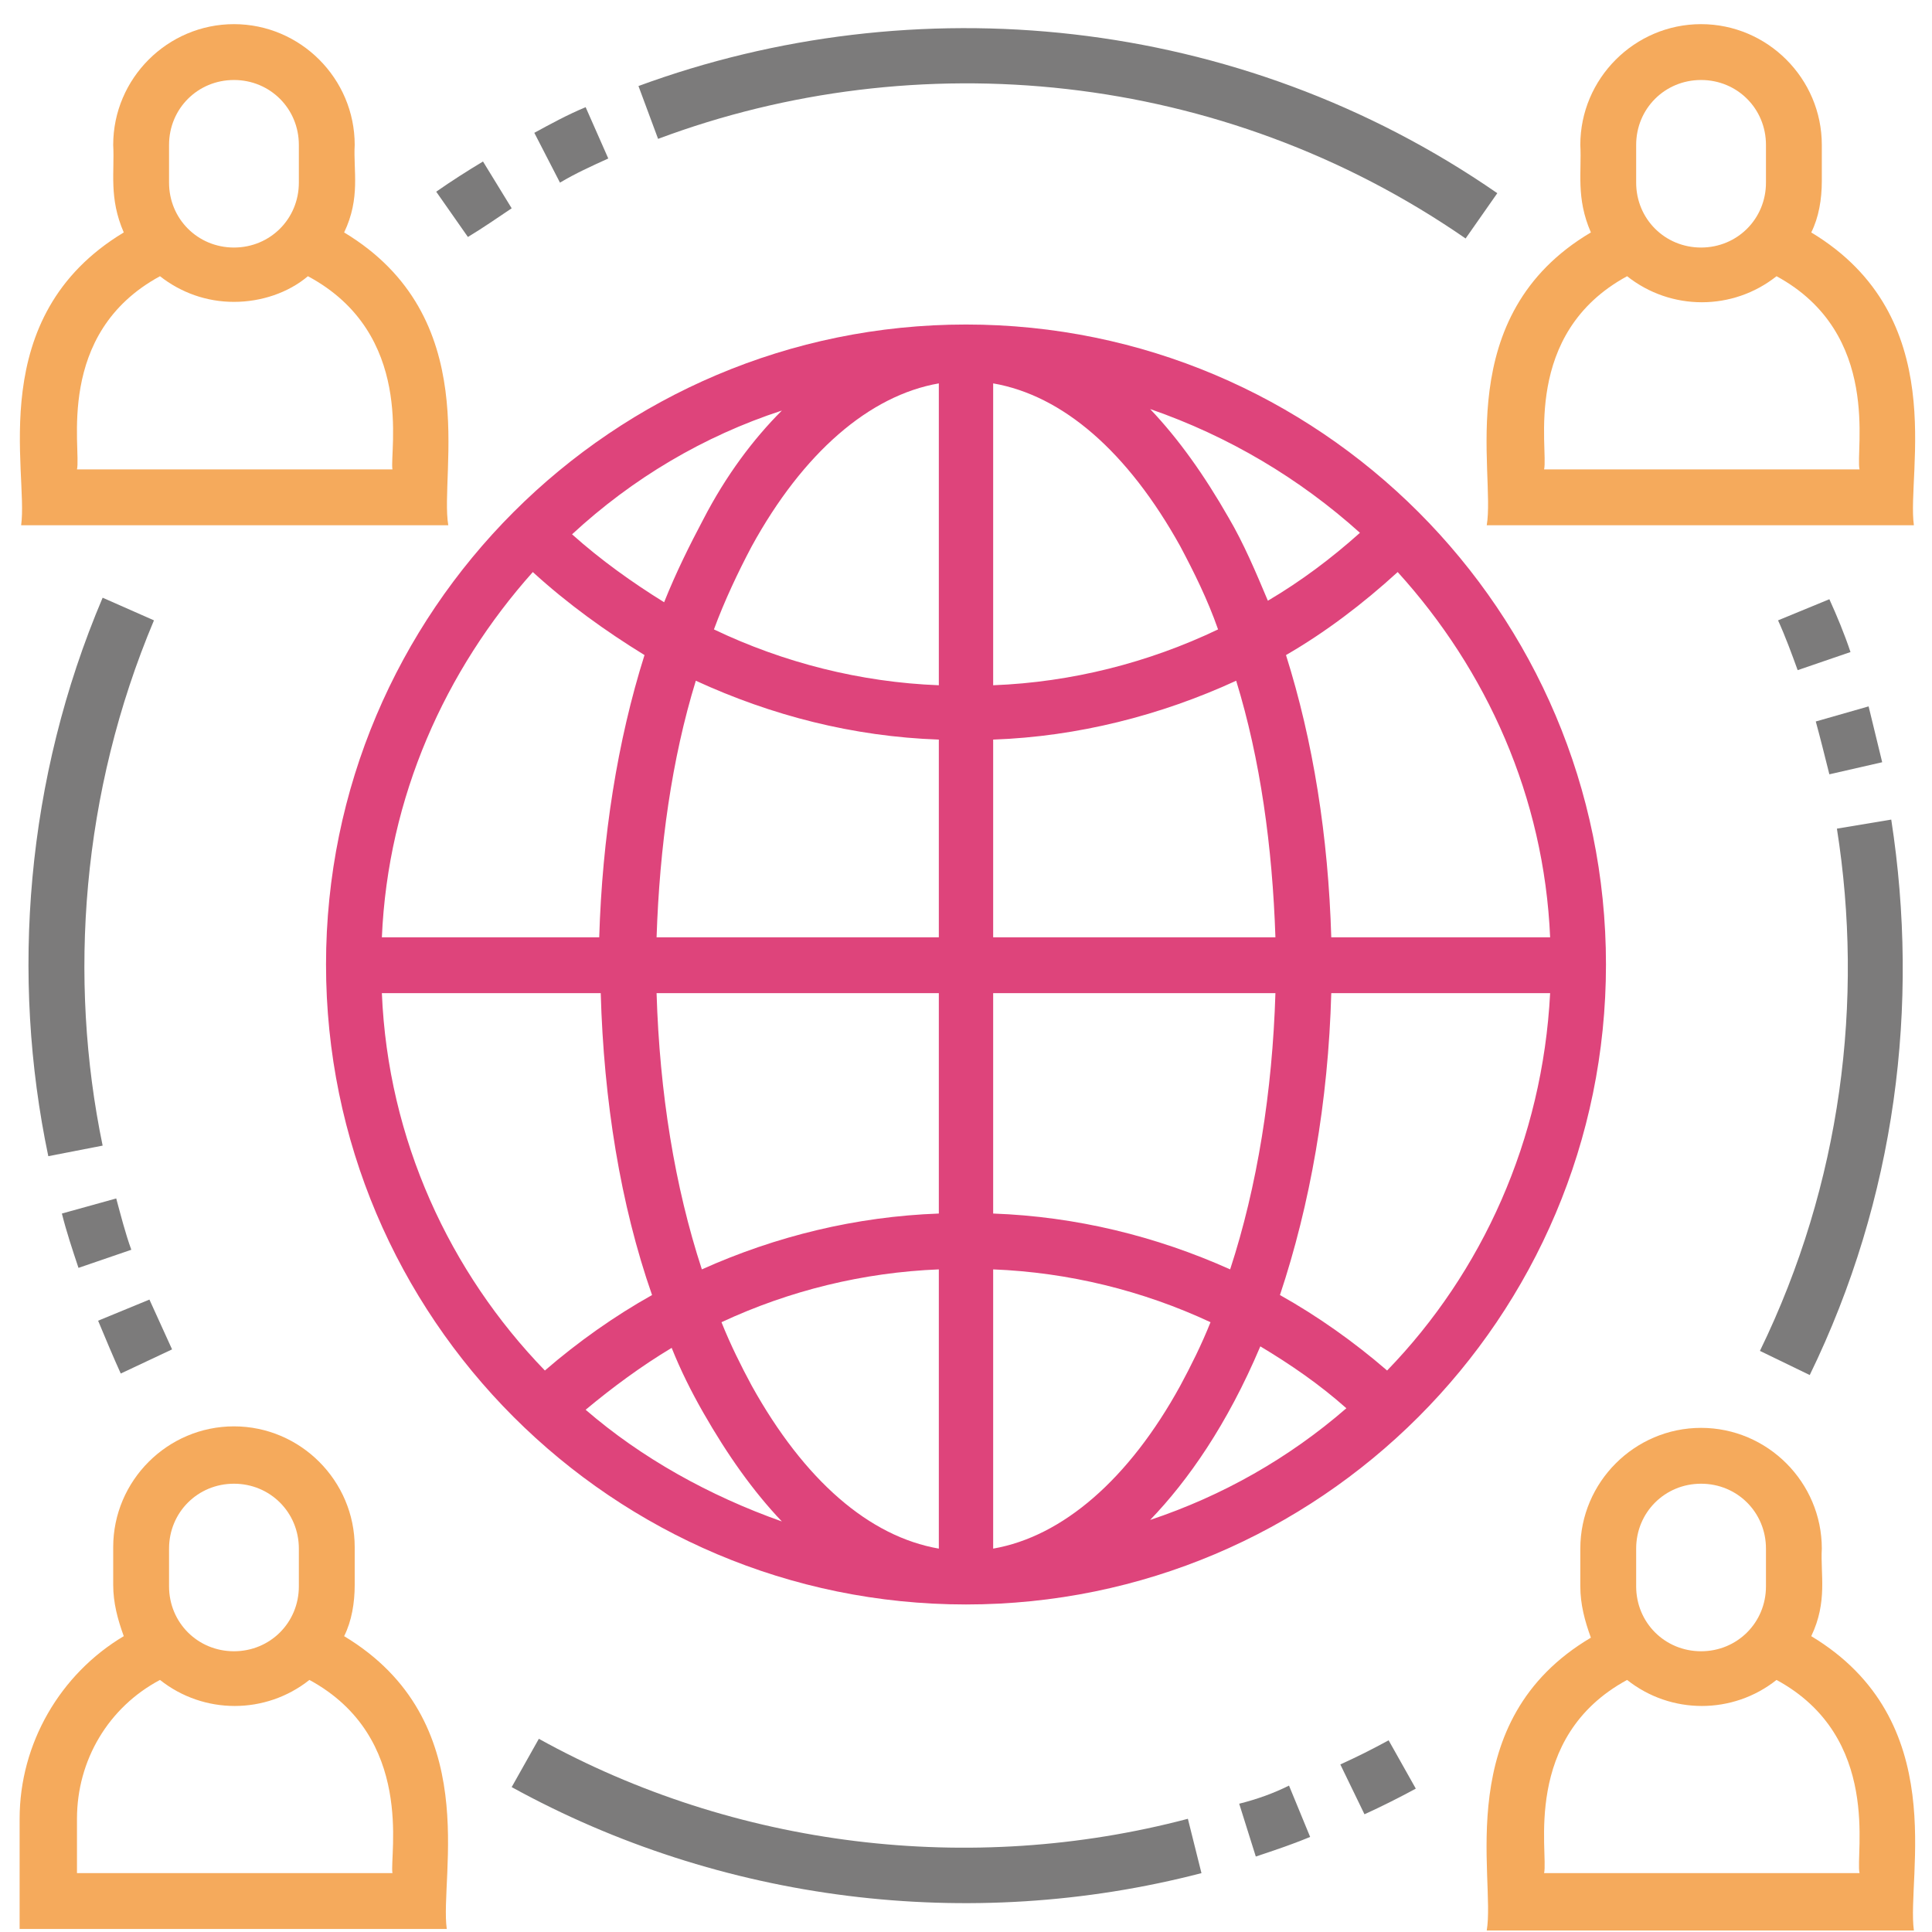 <svg xmlns="http://www.w3.org/2000/svg" xmlns:xlink="http://www.w3.org/1999/xlink" x="0px" y="0px" viewBox="0 0 128 128" style="enable-background:new 0 0 128 128;" xml:space="preserve"><style type="text/css">	.st0{display:none;}	.st1{display:inline;fill:#7C7B7B;}	.st2{display:inline;fill:#DE447B;}	.st3{display:inline;fill:#F6AA5C;}	.st4{display:inline;}	.st5{fill:#DE427A;}	.st6{fill:#7B7B7B;}	.st7{display:inline;fill:none;stroke:#F3B161;stroke-width:4;stroke-miterlimit:10;}	.st8{fill:#F5AA5C;}	.st9{fill:#7C7B7B;}	.st10{fill:#DE447B;}</style><g id="Layer_1" class="st0">	<path class="st1" d="M120.7,42.3v72.5c0,3.3-2.7,6-6,6H13.9c-3.3,0-6-2.7-6-6V42.3c0-3.3,2.7-6,6-6h30.2v4H13.9c-1.1,0-2,0.9-2,2v6  h22.3v4H11.9v62.4c0,1.1,0.9,2,2,2h100.7c1.1,0,2-0.9,2-2V52.4h-22v-4h22v-6c0-1.1-0.9-2-2-2H84.4v-4h30.2  C118,36.3,120.7,39,120.7,42.3z M112.6,42.3h-22v4h22V42.3z M24,46.3v-4h-8.1v4H24z M28,46.3h8.1v-4H28V46.3z"></path>	<path class="st2" d="M46.1,48.8V26.2c0-9.9,15.5-17.2,17.3-17.9C64,8,64.6,8,65.1,8.2c1.8,0.8,17.3,8.1,17.3,17.9v22.7  C92,51.9,98.5,60.9,98.5,71v3.5c0,1.1-0.9,2-2,2c-0.2,0-0.3,0-0.5,0l-13.6-3.5v1.4c0,1.1-0.9,2-2,2h-4.5l-1.6,6.5  c-0.2,0.9-1.1,1.6-2,1.5H56.2c-0.9,0-1.8-0.6-2-1.5l-1.6-6.5h-4.5c-1.1,0-2-0.9-2-2v-1.4l-13.6,3.5c-0.2,0-0.3,0-0.5,0  c-1.1,0-2-0.9-2-2V71C30,60.9,36.5,51.9,46.1,48.8z M46.1,69V53.1C38.8,56,34.1,63.1,34.1,71v0.9L46.1,69z M71.8,76.5h-15l1,4h13  L71.8,76.5z M78.4,70.5V28.2H50.2v44.3h28.2V70.5z M82.4,53.1v15.8l12.1,3V71C94.5,63.1,89.7,56,82.4,53.1L82.4,53.1z M50.5,24.2  H78c-1.8-5.1-9.7-9.9-13.7-11.9C60.2,14.3,52.3,19.1,50.5,24.2z M74.3,42.3c0,5.6-4.5,10.1-10.1,10.1s-10.1-4.5-10.1-10.1  s4.5-10.1,10.1-10.1S74.3,36.7,74.3,42.3z M70.3,42.3c0-3.3-2.7-6-6-6c-3.3,0-6,2.7-6,6s2.7,6,6,6C67.6,48.3,70.3,45.6,70.3,42.3z   M54.2,68.5h4v-4h-4V68.5z M62.3,68.5h4v-4h-4V68.5z M70.3,68.5h4v-4h-4V68.5z"></path>	<path class="st3" d="M100.3,108.7c-1-5.8-6-10.1-11.9-10.1c-1.6,0-3.1,0.3-4.5,0.9c-3-3.2-7.2-4.9-11.6-4.9c-0.7,0-1.3,0-2,0.1  v-8.2h-4v10.7c0,0.6,0.3,1.2,0.8,1.6c0.5,0.4,1.2,0.5,1.8,0.3c1.1-0.3,2.3-0.5,3.4-0.5c3.7,0,7.2,1.7,9.5,4.6  c0.6,0.8,1.7,1,2.6,0.5c1.2-0.7,2.6-1.1,4.1-1.1c3.7,0,6.9,2.5,7.8,6H32.3c0.9-3.5,4.1-6,7.8-6c1.4,0,2.8,0.4,4,1.1  c0.9,0.5,2,0.3,2.6-0.5c2.3-2.9,5.8-4.6,9.5-4.6c1.2,0,2.3,0.2,3.4,0.5c0.6,0.2,1.3,0.1,1.8-0.3c0.5-0.4,0.8-1,0.8-1.6V86.6h-4v8.2  c-0.7-0.1-1.3-0.1-2-0.1c-4.4,0-8.6,1.8-11.6,4.9c-1.4-0.6-3-0.9-4.5-0.9c-5.9,0-10.9,4.3-11.9,10.1H20V60.4h8.2v-4H18  c-1.1,0-2,0.9-2,2v52.4c0,1.1,0.9,2,2,2h92.6c1.1,0,2-0.9,2-2V58.4c0-1.1-0.9-2-2-2h-9.9v4h7.9v48.3H100.3z"></path></g><g id="Layer_2" class="st0">	<g class="st4">		<path class="st5" d="M127.7,106.9 M93.9,74.6c8.3-8,12.9-19,12.9-30.6c0-11.3-4.4-22-12.4-30c-8-8-18.6-12.5-29.9-12.6   c-0.2,0-0.4,0-0.6,0C52.6,1.6,42,6,34,14c-8,8-12.4,18.7-12.4,30c0,11.8,4.8,22.9,13.4,31l4.2-1.2l6.6-1.8l9-2.6h7.6l3.7,0h13.7   l3.5,1.2L93.9,74.6z M94.7,68.2c-2.6-2.4-5.4-4.4-8.4-6c1.3-5.1,2.1-10.6,2.3-16.3h14.5C102.7,54.1,99.7,61.9,94.7,68.2L94.7,68.2   z M92.3,71c-0.7,0.7-1.4,1.4-2.2,2.1l-6.7-2.6c0.7-1.5,1.3-3.1,1.8-4.7C87.7,67.3,90.1,69,92.3,71z M103.1,42.2H88.5   c-0.2-6.7-1.2-13.1-3-18.8c2.6-1.5,5.1-3.4,7.4-5.5C98.9,24.4,102.6,32.9,103.1,42.2L103.1,42.2z M90.4,15.3   c-1.9,1.7-3.9,3.2-6.1,4.5c-0.7-1.9-1.6-3.6-2.5-5.3c-1.6-2.9-3.4-5.4-5.3-7.4C81.7,8.9,86.4,11.7,90.4,15.3z M66.1,5.3   c4.7,0.8,9,4.6,12.5,11c0.9,1.7,1.7,3.4,2.4,5.3c-4.6,2.2-9.7,3.5-14.9,3.7L66.1,5.3L66.1,5.3z M66.1,29.1   c5.7-0.2,11.1-1.6,16.1-3.9c1.6,5.2,2.5,11,2.6,17H66.1L66.1,29.1z M66.1,45.9h18.7c-0.1,5.1-0.8,10-1.9,14.6   c-5.2-2.4-10.9-3.7-16.8-3.9V45.9z M66.1,60.3c5.5,0.2,10.9,1.6,15.8,3.8c-0.6,1.8-1.3,3.6-2,5.3H66.1V60.3z M62.4,5.3v20   c-5.2-0.2-10.3-1.5-14.9-3.7c0.7-1.9,1.5-3.7,2.4-5.3C53.3,10,57.7,6.1,62.4,5.3z M45.6,60.5c-1.1-4.5-1.8-9.5-1.9-14.6h18.7v10.7   C56.5,56.8,50.8,58.1,45.6,60.5z M62.4,60.3v9.1h-7.6l-0.2,0.2L49.5,71c-1.1-2.1-2-4.4-2.8-6.9C51.5,61.8,56.9,60.5,62.4,60.3   L62.4,60.3z M45.8,72l-6.6,1.8c-1.1-0.9-2.1-1.8-3-2.8c2.2-2,4.6-3.7,7.1-5.2C44,68,44.9,70.1,45.8,72z M43.7,42.2   c0.2-6.1,1-11.8,2.6-17c5,2.3,10.5,3.7,16.1,3.9v13.1H43.7z M52,7.2c-2,2-3.7,4.4-5.3,7.4c-0.9,1.7-1.7,3.4-2.5,5.3   C42,18.6,40,17,38.1,15.3C42.1,11.7,46.8,8.9,52,7.2L52,7.2z M35.5,17.9c2.3,2.1,4.8,3.9,7.4,5.5c-1.8,5.7-2.8,12.1-3,18.8H25.4   C25.9,32.9,29.6,24.4,35.5,17.9z M33.8,68.2c-5-6.3-8-14.1-8.4-22.3H40c0.1,5.7,0.9,11.2,2.3,16.3C39.2,63.9,36.4,65.9,33.8,68.2   L33.8,68.2z M24.4,78.5 M123.3,104"></path>	</g>	<g class="st4">		<path class="st6" d="M79.6,68.8H65.9l-10,0.4l-6.6,1.2l-14.4,4l-4,0.7L8.3,70.3l-7.5,36.2l27.5,3.7c-0.7,2.3-0.1,4.8,1.7,6.6   c1.3,1.3,2.9,2,4.7,2c1.5,0,2.9-0.5,4-1.3c0.3,1,0.9,1.9,1.6,2.7c1.3,1.3,2.9,2,4.7,2c1,0,2-0.2,2.9-0.7c0.3,0.8,0.8,1.6,1.4,2.3   c1.1,1.1,2.6,1.8,4.2,1.8c1.6,0,3.1-0.6,4.2-1.8l0.3-0.3c0.3,0.7,0.7,1.4,1.3,2c1.1,1.1,2.6,1.8,4.2,1.8c1.6,0,3.1-0.6,4.2-1.8   l0.1-0.1c1.4,0.5,2.8,0.7,4.2,0.7c2.8,0,5.6-0.9,8-2.6l18.5-11.7l27.9-4.8l-7.3-36.1l-22,4.9l-3.8-1.5L79.6,68.8z M5.3,103.4   l6.1-28.7L25.9,78l-5.4,27.5L5.3,103.4z M36.9,114.1c-0.6,0.6-1.3,0.9-2.1,0.9s-1.5-0.3-2.1-0.9c-1.2-1.2-1.2-3.1,0-4.3l4.5-4.5   c0.6-0.6,1.3-0.9,2.1-0.9c0.8,0,1.5,0.3,2.1,0.9c1.2,1.2,1.2,3.1,0,4.3L36.9,114.1z M47.3,117.5c-0.6,0.6-1.3,0.9-2.1,0.9   c-0.8,0-1.5-0.3-2.1-0.9c-1.2-1.2-1.2-3.1,0-4.3l4.5-4.5c0.6-0.6,1.3-0.9,2.1-0.9c0.8,0,1.5,0.3,2.1,0.9c1.1,1.1,1.2,2.8,0.3,3.9   L47.3,117.5z M60.8,115.5l-5.5,5.5c-0.4,0.4-1,0.7-1.6,0.7c-0.6,0-1.2-0.2-1.6-0.7c-0.8-0.8-0.9-2.1-0.2-3l5.7-5.8   c0.4-0.4,1-0.7,1.6-0.7c0.6,0,1.2,0.2,1.6,0.7C61.7,113.2,61.7,114.6,60.8,115.5L60.8,115.5z M68.4,119.8l-3,3   c-0.4,0.4-1,0.7-1.6,0.7c-0.6,0-1.2-0.2-1.6-0.7c-0.9-0.9-0.9-2.4,0-3.2l3-3c0.4-0.4,1-0.7,1.6-0.7c0.6,0,1.2,0.2,1.6,0.7   C69.3,117.4,69.3,118.9,68.4,119.8L68.4,119.8z M78.3,120.2l-0.1,0.1c-2,1.5-4.5,2.1-7,1.9c2.1-2.3,2.1-6-0.2-8.3   c-1.1-1.1-2.6-1.8-4.2-1.8c-0.6,0-1.2,0.1-1.8,0.3c-0.3-1-0.8-1.9-1.5-2.7c-1.1-1.1-2.6-1.8-4.2-1.8c0,0,0,0,0,0   c-1.2,0-2.3,0.3-3.2,0.9c-0.3-1-0.9-2-1.7-2.7c-1.3-1.3-2.9-2-4.7-2c-1.5,0-2.9,0.5-4,1.3c-0.3-1-0.9-1.9-1.6-2.7   c-1.3-1.3-2.9-2-4.7-2s-3.5,0.7-4.7,2l-3.9,3.9l-8-1l5.2-26.9l3.2,0.7l17.5-4.9L35.8,86.5l1.3,1.3c5.6,5.6,14.6,5.8,20.4,0.4   l2.7-2.5c2.6,3,8.9,9.9,15.3,13.7c7.5,4.4,14.9,8.4,18.9,10.5L78.3,120.2z M98.5,107.9c-2.3-1.2-11.7-6.2-21-11.7   C69.8,91.8,62,82.1,61.9,82l-1.2-1.6l-5.6,5.2c-3.9,3.6-9.7,3.9-13.8,0.9l14.8-14h23.3l17.8,6.9l5.2-1.1l5.4,27.9L98.5,107.9z    M101.4,78.2l16.1-3.4l5.8,29.2l-15.8,2.5L101.4,78.2z"></path>	</g>	<polygon class="st7" points="9.8,72.5 27.9,76.6 21.6,107.6 3,105  "></polygon>	<polygon class="st7" points="118.3,72.9 100.3,76.9 106.7,108.6 125.1,105.4  "></polygon></g><g id="Layer_4">	<g>		<path class="st8" d="M120,15.4c0.5-1,0.7-2.2,0.7-3.4V9.6c0-4.4-3.6-8-8-8s-8,3.6-8,8c0.1,1.8-0.3,3.5,0.7,5.8   c-9.3,5.5-6.3,15.9-6.9,19.4h28.3C126.3,31.3,129.3,21,120,15.4L120,15.4z M108.4,9.6c0-2.4,1.9-4.3,4.3-4.3s4.3,1.9,4.3,4.3v2.5   c0,2.4-1.9,4.3-4.3,4.3s-4.3-1.9-4.3-4.3V9.6z M123.2,31.1h-20.9c0.3-1.3-1.5-9,5.5-12.8c2.9,2.3,7,2.3,9.9,0   C124.7,22.1,122.9,29.9,123.2,31.1z"></path>		<path class="st8" d="M22.8,15.4c1.1-2.3,0.6-4.1,0.7-5.8c0-4.4-3.6-8-8-8s-8,3.6-8,8c0.1,1.8-0.3,3.5,0.7,5.8   C-1.1,21,1.9,31.3,1.4,34.8h28.3C29.1,31.3,32.1,21,22.8,15.4z M11.2,9.6c0-2.4,1.9-4.3,4.3-4.3s4.3,1.9,4.3,4.3v2.5   c0,2.4-1.9,4.3-4.3,4.3s-4.3-1.9-4.3-4.3V9.6z M26,31.1H5.1c0.3-1.3-1.5-9,5.5-12.8c1.4,1.1,3.1,1.7,4.9,1.7s3.6-0.6,4.9-1.7   C27.5,22.1,25.8,29.9,26,31.1z"></path>		<path class="st8" d="M120,108.4c1.1-2.3,0.6-4.1,0.7-5.8c0-4.4-3.6-8-8-8s-8,3.6-8,8v2.5c0,1.2,0.3,2.3,0.7,3.4   c-9.3,5.5-6.3,15.9-6.9,19.4h28.3C126.3,124.3,129.3,114,120,108.4L120,108.4z M108.4,102.6c0-2.4,1.9-4.3,4.3-4.3   s4.3,1.9,4.3,4.3v2.5c0,2.4-1.9,4.3-4.3,4.3s-4.3-1.9-4.3-4.3V102.6z M123.2,124.1h-20.9c0.3-1.3-1.5-9,5.5-12.8   c2.9,2.3,7,2.3,9.9,0C124.7,115.1,122.9,122.9,123.2,124.1z"></path>		<path class="st8" d="M22.8,108.4c0.5-1,0.7-2.2,0.7-3.4v-2.5c0-4.4-3.6-8-8-8s-8,3.6-8,8v2.5c0,1.2,0.3,2.3,0.7,3.4   c-4.2,2.5-6.9,7.1-6.9,12.1v7.3h28.3C29.1,124.3,32.1,114,22.8,108.4L22.8,108.4z M11.2,102.6c0-2.4,1.9-4.3,4.3-4.3   s4.3,1.9,4.3,4.3v2.5c0,2.4-1.9,4.3-4.3,4.3s-4.3-1.9-4.3-4.3V102.6z M26,124.1H5.1v-3.6c0-3.9,2.1-7.4,5.5-9.2   c2.9,2.3,7,2.3,9.9,0C27.5,115.1,25.8,122.9,26,124.1L26,124.1z"></path>		<path class="st9" d="M117.8,41.1c0.5,1.1,0.9,2.2,1.3,3.3l3.5-1.2c-0.4-1.2-0.9-2.4-1.4-3.5L117.8,41.1z"></path>		<path class="st9" d="M119.9,91.1c5.7-11.7,7.3-24.5,5.4-36.8l-3.6,0.6c1.8,11.4,0.3,23.5-5.1,34.6L119.9,91.1z"></path>		<path class="st9" d="M124.7,50.5c-0.3-1.2-0.6-2.5-0.9-3.7l-3.5,1c0.3,1.1,0.6,2.3,0.9,3.5L124.7,50.5z"></path>		<path class="st9" d="M6.8,39.6c-5.1,12-6.1,25.1-3.6,37l3.6-0.7c-2.3-11.1-1.4-23.4,3.4-34.8L6.8,39.6z"></path>		<path class="st9" d="M8.7,82.8c-0.4-1.1-0.7-2.3-1-3.4l-3.6,1c0.3,1.2,0.7,2.4,1.1,3.6L8.7,82.8z"></path>		<path class="st9" d="M11.4,89.4c-0.5-1.1-1-2.2-1.5-3.3l-3.4,1.4C7,88.7,7.5,89.9,8,91L11.4,89.4z"></path>		<path class="st9" d="M40.3,10.5l-1.5-3.4c-1.2,0.5-2.3,1.1-3.4,1.7l1.7,3.3C38.1,11.5,39.2,11,40.3,10.5z"></path>		<path class="st9" d="M97.1,15.8l2.1-3C82,0.9,60.5-1,42.3,5.7l1.3,3.5C60.7,2.8,80.9,4.6,97.1,15.8z"></path>		<path class="st9" d="M33.9,13.8L32,10.7c-1,0.6-2.1,1.3-3.1,2l2.1,3C32,15.1,33,14.4,33.9,13.8z"></path>		<path class="st9" d="M35.7,115.2l-1.8,3.2c13.8,7.6,30.3,9.7,45.7,5.7l-0.9-3.6C64.3,124.3,48.7,122.4,35.7,115.2L35.7,115.2z"></path>		<path class="st9" d="M82.1,119.5l1.1,3.5c1.2-0.4,2.4-0.8,3.6-1.3l-1.4-3.4C84.4,118.8,83.3,119.2,82.1,119.5z"></path>		<path class="st9" d="M88.8,116.9l1.6,3.3c1.1-0.5,2.3-1.1,3.4-1.7l-1.8-3.2C90.9,115.9,89.9,116.4,88.8,116.9z"></path>		<path class="st10" d="M64,21.5c-23.4,0-42.4,19-42.4,42.4s19,42.4,42.4,42.4s42.4-19,42.4-42.4S87.4,21.5,64,21.5z M51.8,27.2   c-1.9,1.9-3.7,4.3-5.2,7.2c-0.9,1.7-1.8,3.5-2.6,5.5c-2.1-1.3-4.2-2.8-6.1-4.5C41.9,31.7,46.6,28.9,51.8,27.2L51.8,27.2z    M35.3,37.9c2.3,2.1,4.8,3.9,7.4,5.5c-1.8,5.7-2.8,12.1-3,18.7H25.3C25.7,52.8,29.5,44.4,35.3,37.9L35.3,37.9z M25.3,65.8h14.5   c0.2,7.1,1.3,14,3.4,20c-2.5,1.4-4.9,3.1-7.1,5C29.8,84.3,25.7,75.5,25.3,65.8L25.3,65.8z M38.8,93.4c1.8-1.5,3.7-2.9,5.7-4.1   c0.6,1.5,1.3,2.9,2.1,4.3c1.6,2.8,3.3,5.2,5.2,7.2C47,99.1,42.5,96.6,38.8,93.4L38.8,93.4z M62.2,102.6   c-4.6-0.8-8.9-4.5-12.4-10.8c-0.7-1.3-1.4-2.7-2-4.2c4.5-2.1,9.4-3.3,14.4-3.5L62.2,102.6L62.2,102.6z M62.2,80.4   c-5.5,0.2-10.8,1.5-15.7,3.7c-1.8-5.5-2.8-11.7-3-18.3h18.7V80.4z M62.2,62.1H43.5c0.2-6,1-11.8,2.6-17c5,2.3,10.4,3.7,16.1,3.9   V62.1z M62.2,45.4c-5.2-0.2-10.3-1.5-14.9-3.7c0.7-1.9,1.6-3.8,2.5-5.5c3.4-6.2,7.8-10,12.4-10.8V45.4z M102.7,62.1H88.2   c-0.2-6.7-1.2-13-3-18.7c2.6-1.5,5.1-3.4,7.4-5.5C98.5,44.4,102.3,52.8,102.7,62.1L102.7,62.1z M90.1,35.3   c-1.9,1.7-3.9,3.2-6.1,4.5c-0.8-1.9-1.6-3.8-2.6-5.5c-1.6-2.8-3.3-5.2-5.2-7.2C81.4,28.9,86.1,31.7,90.1,35.3L90.1,35.3z    M65.8,25.4c4.6,0.8,8.9,4.5,12.4,10.8c0.9,1.7,1.8,3.5,2.5,5.5c-4.6,2.2-9.7,3.5-14.9,3.7V25.4z M65.8,49   c5.6-0.2,11.1-1.6,16.1-3.9c1.6,5.2,2.4,11,2.6,17H65.8V49z M65.8,65.8h18.7c-0.2,6.5-1.2,12.8-3,18.3c-4.9-2.2-10.2-3.5-15.7-3.7   V65.8z M65.8,102.6V84.1c5,0.2,9.9,1.4,14.4,3.5c-0.6,1.5-1.3,2.9-2,4.2C74.8,98,70.4,101.8,65.8,102.6z M76.2,100.7   c2.5-2.6,5.1-6.3,7.3-11.5c2,1.2,3.9,2.5,5.7,4.1C85.4,96.6,81,99.1,76.2,100.7z M91.9,90.8c-2.2-1.9-4.6-3.6-7.1-5   c2-6,3.2-12.8,3.4-20h14.5C102.2,75.5,98.2,84.3,91.9,90.8L91.9,90.8z"></path>	</g></g><g id="Layer_3" class="st0">	<g class="st4">		<path class="st9" d="M110.7,97.6c-8.7,0-15.7,7-15.7,15.7s7,15.7,15.7,15.7s15.7-7,15.7-15.7C126.4,104.6,119.4,97.6,110.7,97.6   L110.7,97.6z M110.7,126.8c-7.5,0-13.6-6.1-13.6-13.6c0-7.5,6.1-13.6,13.6-13.6s13.6,6.1,13.6,13.6   C124.3,120.8,118.2,126.8,110.7,126.8z"></path>		<path class="st10" d="M113.3,104.1h-2.4v-1.6c0-0.6-0.5-1.1-1.1-1.1c-0.6,0-1.1,0.5-1.1,1.1v1.6h-0.6c-2.2,0-4,1.8-4,4v2.4   c0,2.2,1.8,4,4,4h0.6v6h-0.6c-1,0-1.8-0.8-1.8-1.8V117c0-0.6-0.5-1.1-1.1-1.1c-0.6,0-1.1,0.5-1.1,1.1v1.7c0,2.2,1.8,4,4,4h0.6v1.4   c0,0.6,0.5,1.1,1.1,1.1c0.6,0,1.1-0.5,1.1-1.1v-1.4h2.4c2.2,0,4-1.8,4-4v-2.4c0-2.2-1.8-4-4-4h-2.4v-6h2.4c1,0,1.8,0.8,1.8,1.8   v1.6c0,0.6,0.5,1.1,1.1,1.1s1.1-0.5,1.1-1.1V108C117.3,105.8,115.5,104.1,113.3,104.1L113.3,104.1z M113.3,114.4   c1,0,1.8,0.8,1.8,1.8v2.4c0,1-0.8,1.8-1.8,1.8h-2.4v-6L113.3,114.4L113.3,114.4z M108.7,112.2h-0.6c-1,0-1.8-0.8-1.8-1.8V108   c0-1,0.8-1.8,1.8-1.8h0.6V112.2z"></path>		<path class="st9" d="M119.2,4.9H70.7c-2.6,0-4.6,2.1-4.6,4.6v1.7c0,1,0.8,1.8,1.8,1.8h5.3v28.7c0,0.6,0.5,1.1,1.1,1.1   c0.6,0,1.1-0.5,1.1-1.1V13.1h39.6c1,0,1.8-0.8,1.8-1.8V9.6c0-1.4,1.1-2.5,2.5-2.5c1.4,0,2.5,1.1,2.5,2.5v32.1   c0,0.6,0.5,1.1,1.1,1.1c0.6,0,1.1-0.5,1.1-1.1V9.6C123.8,7,121.7,4.9,119.2,4.9L119.2,4.9z M114.5,9.6V11H68.2V9.6   c0-1.4,1.1-2.5,2.5-2.5h44.6C114.8,7.8,114.5,8.7,114.5,9.6L114.5,9.6z"></path>		<path class="st8" d="M90.9,25.1h-6.2c-0.6,0-1.1,0.5-1.1,1.1V35h-3.9c-0.6,0-1.1,0.5-1.1,1.1c0,0.6,0.5,1.1,1.1,1.1h37.4   c0.6,0,1.1-0.5,1.1-1.1c0-0.6-0.5-1.1-1.1-1.1h-2.8V20.7c0-0.6-0.5-1.1-1.1-1.1h-6.2c-0.6,0-1.1,0.5-1.1,1.1V35h-2.9V23.3   c0-0.6-0.5-1.1-1.1-1.1h-6.2c-0.6,0-1.1,0.5-1.1,1.1V35h-2.8v-8.8C91.9,25.6,91.5,25.1,90.9,25.1L90.9,25.1z M85.7,27.3h4V35h-4   V27.3z M108.2,21.7h4V35h-4V21.7z M96.9,24.4h4V35h-4V24.4z"></path>		<path class="st9" d="M73.2,49.3v21.2c0,1.4,1.2,2.6,2.6,2.6H115c0,0,0,0,0,0c0,0,0,0,0,0h6.2c1.4,0,2.6-1.2,2.6-2.6v-6.3   c0,0,0,0,0,0c0,0,0,0,0,0v-8.5c0,0,0,0,0,0s0,0,0,0v-6.4c0-1.4-1.2-2.6-2.6-2.6H75.8C74.4,46.7,73.2,47.9,73.2,49.3L73.2,49.3z    M75.8,48.9h5.1V49c0,3-2.4,5.4-5.4,5.4h-0.1v-5.1C75.4,49.1,75.6,48.9,75.8,48.9L75.8,48.9z M105.4,48.9   c3.6,2.4,5.8,6.3,5.8,10.7c0,4.8-2.7,9.2-7,11.4H92.8c-4.3-2.1-7-6.6-7-11.4c0-4.3,2.2-8.3,5.8-10.7H105.4z M121.6,63.1h-0.1   c-4.2,0-7.5,3.4-7.5,7.5v0.2h-5.9c3.3-2.8,5.3-7,5.3-11.4c0-4.1-1.6-7.9-4.5-10.7h5.1v0.4c0,4.2,3.4,7.5,7.5,7.5h0.1V63.1z    M83.6,59.5c0,4.4,2,8.6,5.3,11.4h-5.6v-0.2c0-4.2-3.4-7.5-7.5-7.5h-0.4v-6.6h0.1c4.2,0,7.5-3.4,7.5-7.5v-0.1h5.1   C85.3,51.6,83.6,55.4,83.6,59.5L83.6,59.5z M75.4,70.5v-5.2h0.4c3,0,5.4,2.4,5.4,5.4v0.2h-5.3C75.6,70.9,75.4,70.7,75.4,70.5   L75.4,70.5z M121.2,70.9h-5.1v-0.2c0-3,2.4-5.4,5.4-5.4h0.1v5.2C121.6,70.7,121.4,70.9,121.2,70.9z M121.6,49.3v5.3h-0.1   c-3,0-5.4-2.4-5.4-5.4v-0.4h5.1C121.4,48.9,121.6,49.1,121.6,49.3L121.6,49.3z"></path>		<path class="st10" d="M96.4,68h1V68c0,0.6,0.5,1.1,1.1,1.1s1.1-0.5,1.1-1.1V68h1c2.1,0,3.9-1.7,3.9-3.9v-1.4   c0-2.1-1.7-3.9-3.9-3.9h-1V54h1c0.9,0,1.7,0.8,1.7,1.7v1.4c0,0.6,0.5,1.1,1.1,1.1c0.6,0,1.1-0.5,1.1-1.1v-1.4   c0-2.1-1.7-3.9-3.9-3.9h-1v-0.3c0-0.6-0.5-1.1-1.1-1.1c-0.6,0-1.1,0.5-1.1,1.1v0.3h-1c-2.1,0-3.9,1.7-3.9,3.9v1.4   c0,2.1,1.7,3.9,3.9,3.9h1v4.8h-1c-0.9,0-1.7-0.8-1.7-1.7v-1.4c0-0.6-0.5-1.1-1.1-1.1c-0.6,0-1.1,0.5-1.1,1.1v1.4   C92.5,66.2,94.2,68,96.4,68L96.4,68z M96.4,58.8c-0.9,0-1.7-0.8-1.7-1.7v-1.4c0-0.9,0.8-1.7,1.7-1.7h1v4.8H96.4z M99.5,61h1   c0.9,0,1.7,0.8,1.7,1.7v1.4c0,0.9-0.8,1.7-1.7,1.7h-1V61z"></path>		<path class="st9" d="M7,128.5h51.8c2.6,0,4.7-2.1,4.7-4.7V121c2.7,4.5,7.6,7.5,13.2,7.5c8.5,0,15.3-6.9,15.3-15.3v-20l14.3-3.1   c0.8-0.1,1.6-0.4,2.2-0.9l8.4-6.9c1.8-1.5,2-4.1,0.6-5.9c-1.4-1.7-3.7-2.1-5.5-0.9l-7.1,4.8c-0.3,0.2-0.7,0.3-1.1,0.3L82.2,81   c-3,0.1-5.5,2.1-6.4,4.9c-4.5-10.1-14.6-17.2-26.3-17.7V60c4.6-2.4,8-6.8,8.9-12c1,1,2.4,1.6,3.9,1.6c3.2,0,5.8-2.6,5.8-5.8V30.6   c0-2.4-1.4-4.4-3.4-5.3v-6c0-4.2-2.6-8-6.4-9.7c0.4-1.1,0.7-2.3,0.7-3.6c0-0.6-0.5-1.1-1.1-1.1H32.5c-8.4,0-15.3,6.8-15.3,15.3V25   c-2.4,0.7-4.1,3-4.1,5.6v13.2c0,2.9,2.1,5.2,4.8,5.7c0.5,4.5,4.3,8.2,8.5,8.2h2c1,0.9,2.2,1.7,3.4,2.3v8.1c-2,0-3.9,0.2-5.8,0.6   c0,0,0,0-0.1,0C12.5,71.6,2.3,83.6,2.3,97.9v25.9C2.3,126.4,4.4,128.5,7,128.5L7,128.5z M38.7,77l-6.4,6.7l-4.7-13   c1.4-0.2,2.9-0.4,4.4-0.4C32.8,73.6,35.4,76.2,38.7,77L38.7,77z M49.3,70.3c1.7,0.1,3.4,0.3,5.1,0.6l-4.9,12.7l-6.3-6.8   C46.2,76,48.6,73.5,49.3,70.3z M37.3,81.6l3.7-3.8l3.7,4v4.4c0,1.2-1,2.3-2.3,2.3h-2.9c-1.2,0-2.3-1-2.3-2.3L37.3,81.6L37.3,81.6z    M37.3,94.2c0-2,1.7-3.7,3.7-3.7c2,0,3.7,1.7,3.7,3.7V111c0,2-1.7,3.7-3.7,3.7c-2,0-3.7-1.7-3.7-3.7V94.2z M78.4,98.4h11.4v3.7   H78.4V98.4z M77.6,90.7V88c0-2.6,2.1-4.8,4.6-4.9l21.5-0.4c0.8,0,1.6-0.3,2.2-0.7l7.1-4.8c0.9-0.6,2-0.4,2.6,0.4   c0.7,0.9,0.6,2.2-0.3,2.9l-8.4,6.9c-0.3,0.3-0.7,0.4-1.1,0.4c0,0-0.1,0-0.1,0l-15.2,3.3c-0.5,0.1-0.8,0.5-0.8,1.1v4H78.3   c-0.1-1.8-0.4-3.5-0.8-5.2C77.6,90.9,77.6,90.8,77.6,90.7L77.6,90.7z M76.2,97.9v14.5c0,0.6,0.5,1.1,1.1,1.1   c0.6,0,1.1-0.5,1.1-1.1v-8.2h11.4v8.9c0,7.3-5.9,13.2-13.2,13.2c-7.3,0-13.2-5.9-13.2-13.2V91.4c0-0.6-0.5-1.1-1.1-1.1   s-1.1,0.5-1.1,1.1v32.5c0,1.4-1.1,2.5-2.5,2.5H42.1v-9.7c2.7-0.5,4.8-2.9,4.8-5.7V94.2c0-1.8-0.8-3.3-2-4.4c1.2-0.8,2-2.1,2-3.7   V84l2.2,2.4c0.2,0.2,0.5,0.3,0.8,0.3c0.1,0,0.1,0,0.2,0c0.4-0.1,0.7-0.3,0.8-0.7l5.6-14.6C67.9,75,76.2,85.5,76.2,97.9L76.2,97.9z    M66.1,30.6v13.2c0,2-1.7,3.7-3.7,3.7c-2,0-3.7-1.7-3.7-3.7c0,0,0,0,0,0l0-12.9c0-0.1,0-0.1,0-0.2c0-2,1.6-3.7,3.7-3.7   C64.4,26.9,66.1,28.5,66.1,30.6z M62.6,19.3v5.5c-0.1,0-0.2,0-0.2,0c-1.6,0-3.1,0.7-4.1,1.7c-1.1-4.7-4.2-8.6-8.3-10.9   c3.1-0.1,5.8-1.7,7.4-4.1C60.5,12.8,62.6,15.9,62.6,19.3L62.6,19.3z M32.5,7.1h24.4c-0.5,3.6-3.6,6.4-7.4,6.4l-10,0   c-7.9,0-14.6,5.6-16.4,13c-1-1-2.3-1.6-3.7-1.7v-4.6C19.4,13,25.2,7.1,32.5,7.1L32.5,7.1z M15.3,43.8V30.6c0-2,1.7-3.7,3.7-3.7   c2,0,3.6,1.5,3.7,3.5V44c-0.1,1.9-1.7,3.5-3.7,3.5C16.9,47.5,15.3,45.8,15.3,43.8z M20.1,49.5c1.1-0.2,2-0.7,2.8-1.4   c0.5,2.8,1.7,5.4,3.5,7.5C23.3,55.5,20.6,52.7,20.1,49.5L20.1,49.5z M41.1,53.1c-1.1,0-1.9-0.9-1.9-1.9c0-1.1,0.9-1.9,1.9-1.9h2.3   c1.1,0,1.9,0.9,1.9,1.9c0,1.1-0.9,1.9-1.9,1.9H41.1z M42.1,55.2h1.4c2.3,0,4.1-1.8,4.1-4.1c0-2.3-1.8-4.1-4.1-4.1h-2.3   c-2.3,0-4.1,1.8-4.1,4.1c0,1.6,0.9,2.9,2.2,3.6c-0.9,0.5-2,0.8-3.1,0.8h-6.8c-2.8-2.7-4.5-6.4-4.5-10.6c0,0,0-15,0-15   c0.2-7.9,6.8-14.4,14.7-14.4h2.4c7.8,0,14.2,6.1,14.7,13.8l0,15.6c0,8.1-6.6,14.7-14.7,14.7h-2.4c-2.7,0-5.2-0.7-7.3-2h4   C38.3,57.7,40.5,56.8,42.1,55.2L42.1,55.2z M39.5,61.9h2.4c1.9,0,3.8-0.3,5.5-0.9v7.5c0,3.7-3,6.7-6.7,6.7s-6.7-3-6.7-6.7V61   C35.7,61.5,37.5,61.9,39.5,61.9L39.5,61.9z M4.4,97.9c0-13,9-23.9,21.1-26.8L30.9,86c0.1,0.4,0.4,0.6,0.8,0.7c0.1,0,0.1,0,0.2,0   c0.3,0,0.6-0.1,0.8-0.3l2.5-2.6v2.3c0,1.5,0.8,2.9,2,3.7c-1.2,1.1-2,2.6-2,4.4V111c0,2.9,2.1,5.2,4.8,5.7v9.7H19.2v-35   c0-0.6-0.5-1.1-1.1-1.1c-0.6,0-1.1,0.5-1.1,1.1v35H7c-1.4,0-2.5-1.1-2.5-2.5L4.4,97.9z"></path>	</g></g></svg>